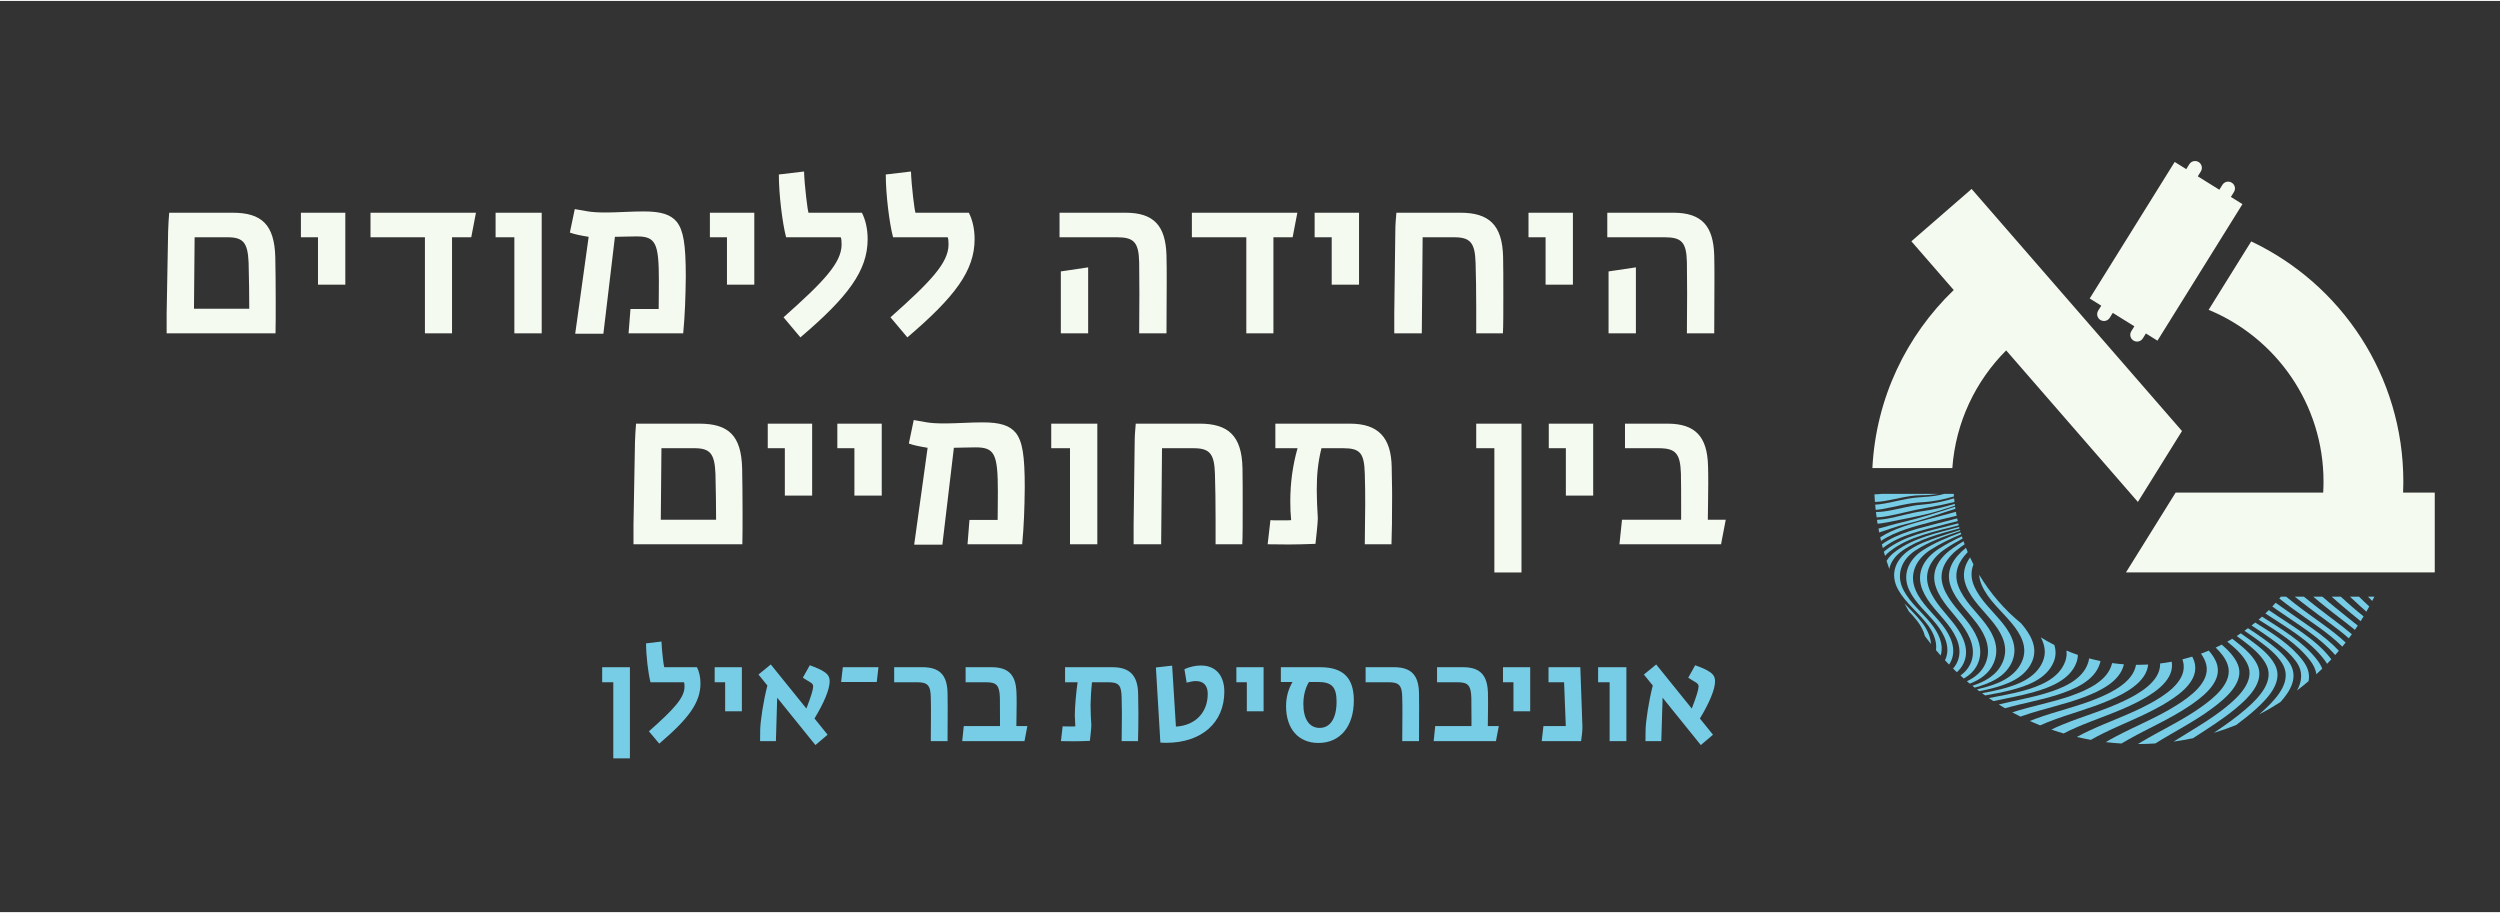 <?xml version="1.0" encoding="UTF-8"?>
<!DOCTYPE svg PUBLIC "-//W3C//DTD SVG 1.1//EN" "http://www.w3.org/Graphics/SVG/1.1/DTD/svg11.dtd">
<!-- Creator: CorelDRAW 2017 -->
<svg xmlns="http://www.w3.org/2000/svg" xml:space="preserve" width="230px" height="84px" version="1.1" style="shape-rendering:geometricPrecision; text-rendering:geometricPrecision; image-rendering:optimizeQuality; fill-rule:evenodd; clip-rule:evenodd"
viewBox="0 0 112425 40976"
 xmlns:xlink="http://www.w3.org/1999/xlink">
 <rect x="0" y="0" width="112425" height="40976" fill="#333333" stroke="none"/>
 <defs>
  <style type="text/css">
   <![CDATA[
    .fil0 {fill:none;fill-rule:nonzero}
    .fil1 {fill:#78CDE6;fill-rule:nonzero}
    .fil2 {fill:#F5FAF0;fill-rule:nonzero}
   ]]>
  </style>
 </defs>
 <g id="Layer_x0020_1">
  <rect class="fil0" width="112425" height="40976"/>
  <g id="_1461410065024">
   <path class="fil1" d="M54005 29886c-253,0 -523,65 -741,165l100 606c165,-47 300,-71 418,-71 347,0 530,206 530,577 0,841 -565,1423 -1431,1470l-170 -2741 -730 83 201 3376c76,6 146,12 258,12 1589,0 2618,-900 2618,-2300 0,-735 -394,-1177 -1053,-1177z"/>
   <polygon class="fil1" points="55600,29963 55600,30639 56070,30639 56070,31945 56824,31945 56824,29963 "/>
   <path class="fil1" d="M59371 29963l-1771 0 0 664 524 0c-194,341 -289,677 -289,1095 0,1006 553,1647 1454,1647 976,0 1593,-741 1593,-1912 0,-1018 -481,-1494 -1511,-1494zm-29 2729c-466,0 -730,-405 -730,-1070 0,-417 106,-760 253,-995l406 0c618,0 835,224 835,883 0,752 -283,1182 -764,1182z"/>
   <path class="fil1" d="M63813 31139c-12,-817 -347,-1177 -1130,-1177l-1271 0 0 677 1035 0c472,0 606,142 612,695 7,223 7,481 7,741 0,511 -7,1011 -7,1212l754 0c0,-259 5,-930 5,-1518 0,-242 0,-465 -5,-630z"/>
   <path class="fil1" d="M66907 32610c0,-159 11,-664 11,-988 0,-188 0,-353 -5,-506 -24,-800 -353,-1153 -1118,-1153l-1171 0 0 676 924 0c470,0 601,141 618,695 6,241 6,564 6,941l0 335 -1630 0 -70 677 2800 0 129 -677 -494 0z"/>
   <polygon class="fil1" points="67590,29963 67590,30639 68060,30639 68060,31945 68813,31945 68813,29963 "/>
   <path class="fil1" d="M71161 32622l-94 -2659 -1430 0 0 676 700 0 77 1971 -1006 0 -77 677 1771 0c24,-189 65,-447 59,-665z"/>
   <polygon class="fil1" points="71867,29963 71867,30639 72385,30639 72385,33287 73138,33287 73138,29963 "/>
   <path class="fil1" d="M77126 30598c0,-194 -76,-323 -258,-435 -142,-95 -341,-182 -636,-288l-311 559c140,93 252,159 352,217 82,59 112,100 112,177 0,135 -94,447 -306,994l-1600 -1983 -553 453 400 494c-182,701 -317,1612 -324,2001l-6 500 712 0 59 -1953 1718 2129 548 -464 -589 -730c430,-706 682,-1318 682,-1671z"/>
   <path class="fil1" d="M51182 31169c-12,-830 -371,-1206 -1154,-1206l-2132 0 0 676 1944 0c495,0 588,153 600,695 6,229 12,476 12,741 0,424 -12,882 -12,1212l736 0c11,-307 17,-788 17,-1271 0,-294 -6,-594 -11,-847zm-2062 -638l-642 0c-6,32 -13,68 -18,108 -61,392 -126,1125 -126,1489 6,200 12,352 23,494 -41,6 -129,6 -259,6 -105,0 -205,0 -311,-6l-77 665c177,0 348,6 577,6 218,0 437,-6 725,-18 24,-236 59,-506 65,-706 -17,-259 -35,-606 -35,-923 0,-202 30,-711 65,-1007 4,-41 9,-77 13,-108z"/>
   <polygon class="fil1" points="27080,29963 27080,30639 27580,30639 27580,34062 28327,34062 28327,29963 "/>
   <polygon class="fil1" points="32139,29963 32139,30639 32610,30639 32610,31945 33362,31945 33362,29963 "/>
   <path class="fil1" d="M37310 30598c0,-194 -77,-323 -259,-435 -142,-95 -341,-182 -635,-288l-312 559c142,93 253,158 353,217 83,59 111,100 111,177 0,135 -93,447 -305,993l-1601 -1982 -553 453 401 494c-183,700 -318,1612 -324,2001l-5 500 711 0 58 -1953 1719 2129 547 -465 -589 -730c430,-705 683,-1317 683,-1670z"/>
   <polygon class="fil1" points="37902,29963 37826,30627 39428,30627 39504,29963 "/>
   <path class="fil1" d="M42611 31139c-11,-817 -347,-1177 -1129,-1177l-1271 0 0 677 1036 0c470,0 605,142 611,695 7,223 7,481 7,741 0,511 -7,1011 -7,1212l753 0c0,-259 6,-930 6,-1518 0,-242 0,-465 -6,-630z"/>
   <path class="fil1" d="M45706 32609c0,-158 12,-663 12,-987 0,-189 0,-353 -7,-506 -23,-801 -352,-1153 -1117,-1153l-1170 0 0 676 923 0c471,0 600,142 618,695 5,241 5,564 5,941l0 334 -1629 0 -70 678 2800 0 129 -678 -494 0z"/>
   <path class="fil1" d="M29182 32846c1100,-977 1601,-1501 1601,-2007 0,-106 -6,-153 -24,-200l-1506 0c-106,-406 -200,-1213 -200,-1749l694 -82c12,388 100,1114 124,1155l1471 0c100,194 158,447 158,729 0,871 -547,1595 -1853,2707l-465 -553z"/>
   <path class="fil2" d="M108068 22111c6,-164 10,-328 10,-493 0,-4771 -2797,-8890 -6841,-10804l-1915 3077c3033,1253 5167,4242 5167,7727 0,166 -6,330 -15,493l-6636 0 -2234 3589 13887 0 0 -3589 -1423 0z"/>
   <path class="fil2" d="M98124 19341l-9461 -10886 -2709 2354 1905 2192c-2126,2043 -3499,4864 -3658,8006l0 1 3595 0c149,-2062 1047,-3916 2421,-5293l5923 6815 1984 -3189z"/>
   <path class="fil2" d="M100843 9138l-520 -324 137 -221c90,-143 46,-331 -98,-420 -143,-90 -331,-46 -420,97l-138 221 -970 -603 138 -221c89,-143 45,-332 -98,-421 -143,-89 -332,-45 -421,98l-137 221 -520 -324 -3822 6140 520 324 -138 221c-89,143 -45,332 98,421 144,89 332,45 421,-98l137 -221 970 604 -137 221c-89,143 -46,331 98,420 143,89 331,45 420,-98l138 -221 520 324 3822 -6140z"/>
   <path class="fil1" d="M106487 26789c64,66 128,130 192,193 33,-64 65,-128 97,-193l0 0 -289 0z"/>
   <path class="fil1" d="M106546 27231l-23 -22c-141,-131 -292,-271 -440,-420l-405 0c141,137 283,267 417,389 105,97 212,192 321,287 44,-78 88,-155 130,-234z"/>
   <path class="fil1" d="M106291 27677c-191,-156 -365,-297 -504,-419 -164,-146 -345,-301 -523,-469l-411 0c167,152 334,293 483,422 266,230 545,453 822,681 45,-71 90,-143 133,-215z"/>
   <path class="fil1" d="M106029 28092c-333,-272 -674,-533 -996,-801 -182,-151 -392,-319 -599,-502l-411 0c192,165 385,317 554,455 425,348 887,680 1322,1040 44,-64 87,-128 130,-192z"/>
   <path class="fil1" d="M105762 28478c-477,-407 -998,-772 -1481,-1152 -204,-161 -443,-340 -678,-537l-409 0c225,184 453,352 651,506 579,449 1221,872 1781,1369 46,-62 91,-124 136,-186z"/>
   <path class="fil1" d="M105482 28852c-590,-549 -1291,-1000 -1923,-1475 -255,-190 -510,-383 -755,-588l-233 0c-23,29 -46,57 -70,85 205,163 414,319 624,473 729,537 1555,1041 2209,1691 50,-62 100,-124 148,-186z"/>
   <path class="fil1" d="M105179 29224c-686,-733 -1606,-1273 -2408,-1851 -136,-97 -283,-200 -435,-307 -50,56 -100,112 -152,166 95,68 189,134 284,201 864,605 1846,1176 2545,1982 56,-63 111,-126 166,-191z"/>
   <path class="fil1" d="M104840 29607l-5 -6c-685,-905 -1791,-1508 -2711,-2141l-95 -66c-51,51 -103,102 -155,152 910,604 1973,1194 2640,2068 49,64 94,129 134,196 65,-67 129,-134 192,-203z"/>
   <path class="fil1" d="M104431 30028c-51,-131 -127,-258 -221,-381 -627,-824 -1611,-1396 -2488,-1958 -50,46 -101,90 -152,135 828,518 1709,1060 2299,1814 158,202 269,413 297,641 90,-82 178,-166 265,-251z"/>
   <path class="fil1" d="M103815 30592c66,-330 -33,-632 -253,-922 -541,-714 -1364,-1232 -2145,-1716 -54,45 -109,89 -164,132 303,198 604,399 897,612 406,295 831,619 1123,1034 309,441 244,878 25,1275 176,-133 348,-272 517,-415z"/>
   <path class="fil1" d="M102550 31531c460,-507 833,-1148 393,-1789 -286,-414 -712,-740 -1116,-1032 -240,-173 -486,-339 -734,-502 -52,40 -106,79 -160,117 209,139 415,281 616,430 391,289 817,608 1078,1027 466,747 -166,1487 -699,2000 -109,105 -221,206 -335,305 328,-170 647,-356 957,-556z"/>
   <path class="fil1" d="M100560 32562c314,-233 621,-475 911,-739 530,-484 1236,-1228 826,-1986 -244,-450 -694,-792 -1098,-1090 -141,-105 -286,-207 -432,-307 -60,41 -121,81 -182,120 94,67 187,136 280,205 372,283 772,603 1013,1012 460,781 -292,1551 -849,2039 -462,405 -966,755 -1474,1099 341,-102 677,-220 1005,-353z"/>
   <path class="fil1" d="M98618 33156c648,-421 1307,-828 1903,-1321 553,-457 1378,-1223 977,-2011 -206,-405 -584,-724 -934,-1000 -60,-47 -120,-94 -180,-140 -74,45 -149,88 -224,130l7 6c341,277 699,587 896,988 387,790 -448,1537 -1004,1983 -721,576 -1534,1024 -2312,1517 294,-40 584,-91 871,-152z"/>
   <path class="fil1" d="M96925 33391c859,-536 1773,-990 2585,-1599 555,-416 1449,-1150 1128,-1943 -146,-361 -436,-649 -726,-903 -90,47 -181,91 -273,134 229,221 437,472 538,766 273,802 -620,1501 -1188,1906 -831,593 -1764,1024 -2641,1542 -68,41 -137,81 -205,123 262,0 523,-9 782,-26z"/>
   <path class="fil1" d="M95401 33394c116,-70 232,-136 349,-201 881,-494 1815,-896 2658,-1456 572,-380 1503,-1055 1303,-1857 -62,-247 -209,-467 -383,-663 -115,49 -232,94 -350,137 110,153 197,319 238,500 183,793 -761,1456 -1328,1814 -873,553 -1840,932 -2750,1416 -148,78 -298,160 -443,247 233,28 469,49 706,63z"/>
   <path class="fil1" d="M94026 33230c172,-101 351,-193 527,-281 885,-439 1817,-782 2674,-1276 603,-348 1605,-983 1486,-1808 -19,-133 -65,-259 -129,-378 -145,45 -292,86 -440,123 25,73 44,148 53,225 99,818 -907,1432 -1509,1760 -885,484 -1845,804 -2757,1232 -179,84 -360,173 -535,272 208,49 418,93 630,131z"/>
   <path class="fil1" d="M92802 32943c186,-101 379,-188 568,-271 911,-397 1868,-686 2752,-1143 614,-318 1598,-888 1552,-1703 -2,-38 -7,-74 -13,-111 -171,32 -344,59 -519,80 22,826 -991,1381 -1622,1682 -885,424 -1835,686 -2742,1056 -176,71 -354,147 -527,234 182,63 366,121 551,176z"/>
   <path class="fil1" d="M91743 32578c114,-53 231,-100 345,-146 923,-366 1894,-599 2804,-999 648,-284 1632,-782 1711,-1590 -156,8 -313,13 -471,13l0 0c-25,0 -50,-1 -75,-1 -130,762 -1051,1221 -1683,1487 -906,379 -1870,588 -2791,923 -101,36 -203,75 -304,116 153,69 308,134 464,197z"/>
   <path class="fil1" d="M90863 32185c32,-12 64,-23 96,-35 909,-320 1862,-501 2765,-844 675,-258 1615,-683 1788,-1473 -178,-13 -355,-32 -530,-57 -181,803 -1134,1218 -1824,1464 -871,310 -1788,466 -2666,752 122,66 246,131 371,193z"/>
   <path class="fil1" d="M90166 31809c780,-223 1584,-358 2356,-606 724,-233 1662,-607 1910,-1408 11,-37 20,-73 27,-108 -173,-36 -343,-76 -512,-122 -7,61 -20,121 -39,183 -249,791 -1156,1155 -1876,1377 -704,218 -1434,335 -2147,514 93,58 186,115 281,170z"/>
   <path class="fil1" d="M89644 31486c611,-134 1230,-235 1831,-409 730,-211 1612,-547 1901,-1323 44,-117 64,-232 65,-345 -174,-59 -345,-124 -514,-195 21,157 8,319 -53,486 -288,799 -1189,1131 -1939,1335 -491,132 -994,217 -1494,315 67,46 135,91 203,136z"/>
   <path class="fil1" d="M89273 31232c383,-69 766,-138 1142,-235 739,-190 1590,-490 1926,-1241 123,-276 120,-543 42,-794 -208,-106 -412,-220 -609,-342 180,338 256,709 84,1101 -329,749 -1155,1048 -1892,1235 -275,70 -554,123 -835,174 47,34 94,69 142,102z"/>
   <path class="fil1" d="M89010 31041c152,-30 303,-61 452,-98 737,-180 1562,-464 1907,-1202 304,-652 -49,-1247 -474,-1745l-5 -6c-748,-611 -1387,-1350 -1885,-2183 7,144 41,293 107,449 284,674 893,1171 1351,1724 411,496 750,1088 461,1732 -344,764 -1188,1048 -1944,1229 -26,6 -51,12 -76,18 35,27 70,55 106,82z"/>
   <path class="fil1" d="M88802 30880c656,-179 1337,-460 1650,-1098 321,-656 36,-1258 -385,-1786 -438,-551 -1019,-1039 -1298,-1699 -148,-352 -135,-669 -23,-958 -53,-103 -104,-207 -153,-313 -254,362 -371,780 -182,1267 259,671 844,1167 1273,1726 394,514 649,1093 372,1726 -250,570 -789,867 -1357,1053 34,27 69,55 103,82z"/>
   <path class="fil1" d="M88582 30703c453,-178 860,-447 1065,-909 289,-649 45,-1245 -355,-1779 -414,-552 -980,-1041 -1227,-1701 -229,-614 21,-1115 423,-1527 -27,-64 -53,-129 -79,-194 -552,442 -949,1019 -679,1750 238,647 785,1133 1187,1676 388,524 642,1133 371,1773 -162,382 -474,629 -835,802 43,36 86,73 129,109z"/>
   <path class="fil1" d="M88313 30473c258,-151 477,-352 610,-630 304,-636 25,-1282 -359,-1809 -391,-537 -920,-1014 -1161,-1647 -295,-777 157,-1388 771,-1830 58,-41 116,-82 175,-122 -17,-46 -34,-92 -50,-137 -154,93 -306,190 -454,292 -615,423 -1057,1031 -778,1798 233,641 770,1127 1163,1668 374,515 669,1148 370,1774 -101,210 -255,375 -438,508 50,46 100,91 151,135z"/>
   <path class="fil1" d="M88000 30188c123,-112 226,-243 300,-399 280,-590 -5,-1203 -359,-1683 -403,-546 -951,-1037 -1191,-1685 -275,-742 110,-1358 722,-1774 252,-172 516,-326 786,-471 -11,-33 -22,-67 -33,-100 -357,168 -707,351 -1037,563 -661,424 -1051,1081 -731,1855 249,602 756,1052 1147,1558 381,491 704,1133 383,1743 -44,84 -97,160 -157,229 56,56 113,110 170,164z"/>
   <path class="fil1" d="M87651 29846c18,-27 35,-55 51,-84 324,-595 14,-1228 -363,-1708 -401,-511 -938,-956 -1197,-1564 -307,-725 32,-1388 658,-1797 436,-285 911,-507 1397,-710 -8,-25 -16,-51 -24,-77 -599,221 -1189,462 -1713,804 -619,404 -934,1079 -605,1780 278,592 811,1023 1214,1526 365,455 676,1061 397,1635 61,66 123,130 185,195z"/>
   <path class="fil1" d="M87271 29437c156,-510 -106,-1032 -432,-1438 -400,-500 -926,-916 -1231,-1488 -369,-694 -105,-1388 535,-1803 605,-394 1309,-639 2011,-870l-14 -48c-325,104 -651,207 -975,318 -443,152 -893,310 -1284,573 -650,435 -913,1103 -512,1810 325,571 862,984 1265,1495 274,347 486,782 429,1211 68,81 137,161 208,240z"/>
   <path class="fil1" d="M86835 28920c-16,-345 -184,-684 -404,-968 -236,-305 -522,-572 -786,-857 63,121 130,241 198,359 131,138 259,279 375,430 158,206 284,439 347,680 88,121 178,239 270,356zm-1874 -3377c64,-309 264,-590 583,-816 751,-531 1685,-760 2576,-1009 -5,-21 -10,-42 -16,-63 -964,261 -2019,486 -2831,1076 -175,128 -330,273 -434,449 39,121 79,243 122,363z"/>
   <path class="fil1" d="M84769 24954c60,-68 132,-136 217,-202 856,-676 2066,-900 3099,-1171 -7,-29 -14,-58 -21,-87 -92,23 -183,46 -271,69 -994,259 -2156,480 -2985,1130 -33,26 -63,52 -92,77 17,62 35,123 53,184z"/>
   <path class="fil1" d="M84671 24603c756,-589 1811,-810 2715,-1045 217,-57 436,-112 654,-169 -10,-40 -18,-80 -26,-120 -285,75 -570,146 -855,221 -826,216 -1812,429 -2531,951 14,54 28,108 43,162z"/>
   <path class="fil1" d="M84591 24282c664,-449 1533,-657 2274,-857 357,-96 741,-178 1124,-273 -11,-59 -22,-118 -32,-178 -436,123 -877,232 -1314,354 -680,189 -1467,392 -2089,793 11,54 24,108 37,161z"/>
   <path class="fil1" d="M84351 22890c87,-8 175,-19 264,-34 608,-103 1185,-282 1805,-312 498,-24 978,-124 1449,-262 -4,-38 -7,-76 -10,-115l0 0 -421 0c-63,17 -127,33 -192,48 -307,71 -690,89 -1008,114 -577,44 -1126,231 -1697,305 -72,9 -143,15 -215,19 8,79 16,158 25,237z"/>
   <path class="fil1" d="M84393 23225c131,-6 263,-19 396,-42 608,-103 1186,-278 1799,-381 451,-76 884,-166 1306,-269 -7,-55 -13,-110 -18,-165 -477,142 -962,249 -1464,288 -577,44 -1125,230 -1697,304 -119,16 -237,23 -354,23 10,81 20,161 32,242z"/>
   <path class="fil1" d="M84436 23511c141,-13 284,-34 431,-64 578,-119 1157,-224 1718,-356 447,-106 888,-246 1330,-392 -4,-27 -7,-54 -11,-81 -479,144 -959,261 -1438,326 -536,73 -1079,248 -1616,343 -152,26 -299,42 -442,48 9,59 19,117 28,176z"/>
   <path class="fil1" d="M84507 23903c401,-126 796,-283 1192,-377 751,-177 1486,-454 2236,-688 -4,-31 -9,-61 -14,-92 -821,273 -1655,533 -2432,711 -301,69 -651,180 -1014,273 10,58 21,115 32,173z"/>
   <path class="fil1" d="M84315 22528c78,0 157,-3 235,-13 612,-73 1223,-286 1844,-285 263,0 520,-23 774,-63l-2544 0c-46,5 -93,10 -139,13 -65,6 -129,8 -192,9 6,113 13,226 22,339z"/>
   <path class="fil2" d="M28488 23551l0 883 4895 0c10,-288 10,-845 10,-1431 0,-729 -10,-1516 -19,-1987 -39,-1478 -615,-2006 -1930,-2006l-2841 0c-19,202 -38,538 -48,816l-67 3725zm3715 -221l-2487 0 29 -3216 1478 0c711,0 912,240 951,1142 19,663 29,1613 29,2074zm3091 -3216l0 2131 1228 0 0 -3235 -1996 0 0 1104 768 0zm3129 0l0 2131 1229 0 0 -3235 -1997 0 0 1104 768 0zm3292 -19l-604 4358 1267 0 518 -4358c259,0 614,-19 970,-19 864,0 1008,288 1008,1996 0,624 -10,979 -10,1267l-1267 0 -87 1095 2458 0c77,-816 106,-1622 115,-2554 0,-1459 -105,-2073 -403,-2457 -269,-326 -691,-471 -1488,-471 -576,0 -1209,48 -1661,48 -364,0 -643,-9 -902,-57l-538 -96 -220 1056c201,77 489,134 844,192zm6403 19l0 4320 1229 0 0 -5424 -2073 0 0 1104 844 0zm2861 3437l0 883 1238 0 39 -4320 1411 0c729,0 940,240 969,1142 19,605 29,1325 29,2026l0 1152 1200 0c19,-288 19,-989 19,-1699 0,-653 0,-1325 -9,-1719 -29,-1478 -653,-2006 -1930,-2006l-2870 0c-19,231 -48,538 -48,816l-48 3725zm11606 -2573c-20,-1353 -605,-1968 -1882,-1968l-3350 0 0 1104 998 0c-221,778 -326,1574 -326,2381 0,288 9,566 38,854 -67,10 -211,10 -422,10 -375,0 -413,0 -509,-10l-125 1085c288,0 566,9 941,9 317,0 672,-9 1209,-28 39,-384 96,-826 106,-1152 -29,-499 -48,-893 -48,-1267 0,-720 58,-1258 211,-1882l970 0c768,0 950,211 979,1133 19,643 19,873 19,1401 0,106 0,423 -19,1786l1200 0c19,-451 29,-1219 29,-2208 0,-86 0,-317 -19,-1248zm4617 -864l0 5587 1219 0 0 -6691 -2035 0 0 1104 816 0zm3215 0l0 2131 1229 0 0 -3235 -1997 0 0 1104 768 0zm2525 3216l-115 1104 4569 0 211 -1104 -806 0c0,-259 19,-1085 19,-1613 0,-307 0,-576 -10,-825 -38,-1306 -576,-1882 -1824,-1882l-1910 0 0 1104 1507 0c768,0 979,231 1008,1133 10,393 10,921 10,1536l0 547 -2659 0z"/>
   <path class="fil2" d="M7494 14064l0 883 4896 0c9,-288 9,-844 9,-1430 0,-730 -9,-1517 -19,-1987 -38,-1478 -614,-2006 -1929,-2006l-2842 0c-19,201 -38,537 -48,816l-67 3724zm3715 -221l-2486 0 29 -3215 1478 0c710,0 912,240 950,1142 20,662 29,1613 29,2073zm3091 -3215l0 2131 1229 0 0 -3235 -1997 0 0 1104 768 0zm4809 0l0 4319 1219 0 0 -4319 864 0 212 -1104 -4742 0 0 1104 2447 0zm4022 0l0 4319 1229 0 0 -5423 -2073 0 0 1104 844 0zm3341 -20l-605 4359 1267 0 519 -4359c259,0 614,-19 969,-19 864,0 1008,288 1008,1997 0,624 -10,979 -10,1267l-1267 0 -86 1094 2457 0c77,-816 106,-1622 116,-2553 0,-1459 -106,-2074 -404,-2458 -268,-326 -691,-470 -1487,-470 -576,0 -1210,48 -1661,48 -365,0 -643,-10 -903,-58l-537 -95 -221 1055c202,77 490,135 845,192zm6220 20l0 2131 1229 0 0 -3235 -1997 0 0 1104 768 0zm2544 3599l758 903c2132,-1814 3024,-2995 3024,-4416 0,-461 -96,-874 -259,-1190l-2400 0c-38,-68 -182,-1220 -201,-1853l-1133 134c0,874 153,2160 326,2823l2458 0c29,76 38,153 38,326 0,826 -816,1680 -2611,3273zm4809 0l759 903c2131,-1814 3024,-2995 3024,-4416 0,-461 -96,-874 -260,-1190l-2399 0c-39,-68 -183,-1220 -202,-1853l-1133 134c0,874 154,2160 327,2823l2457 0c29,76 38,153 38,326 0,826 -816,1680 -2611,3273zm11184 720l1228 0c0,-345 10,-1372 10,-2323 0,-441 0,-873 -10,-1180 -38,-1335 -566,-1920 -1843,-1920l-2966 0 0 1104 2582 0c768,0 979,230 999,1132 0,394 9,903 9,1383 0,787 -9,1536 -9,1804zm-3523 -2783l0 2783 1228 0 0 -2966 -1228 183zm8341 -1536l0 4319 1219 0 0 -4319 864 0 212 -1104 -4743 0 0 1104 2448 0zm3840 0l0 2131 1229 0 0 -3235 -1997 0 0 1104 768 0zm2813 3436l0 883 1238 0 38 -4319 1411 0c730,0 941,240 970,1142 19,605 29,1325 29,2025l0 1152 1200 0c19,-288 19,-988 19,-1699 0,-653 0,-1325 -10,-1718 -29,-1478 -652,-2006 -1929,-2006l-2870 0c-20,230 -48,537 -48,816l-48 3724zm6805 -3436l0 2131 1229 0 0 -3235 -1997 0 0 1104 768 0zm6355 4319l1229 0c0,-345 9,-1372 9,-2323 0,-441 0,-873 -9,-1180 -39,-1335 -566,-1920 -1843,-1920l-2966 0 0 1104 2582 0c768,0 979,230 998,1132 0,394 10,903 10,1383 0,787 -10,1536 -10,1804zm-3523 -2783l0 2783 1229 0 0 -2966 -1229 183z"/>
  </g>
 </g>
</svg>
